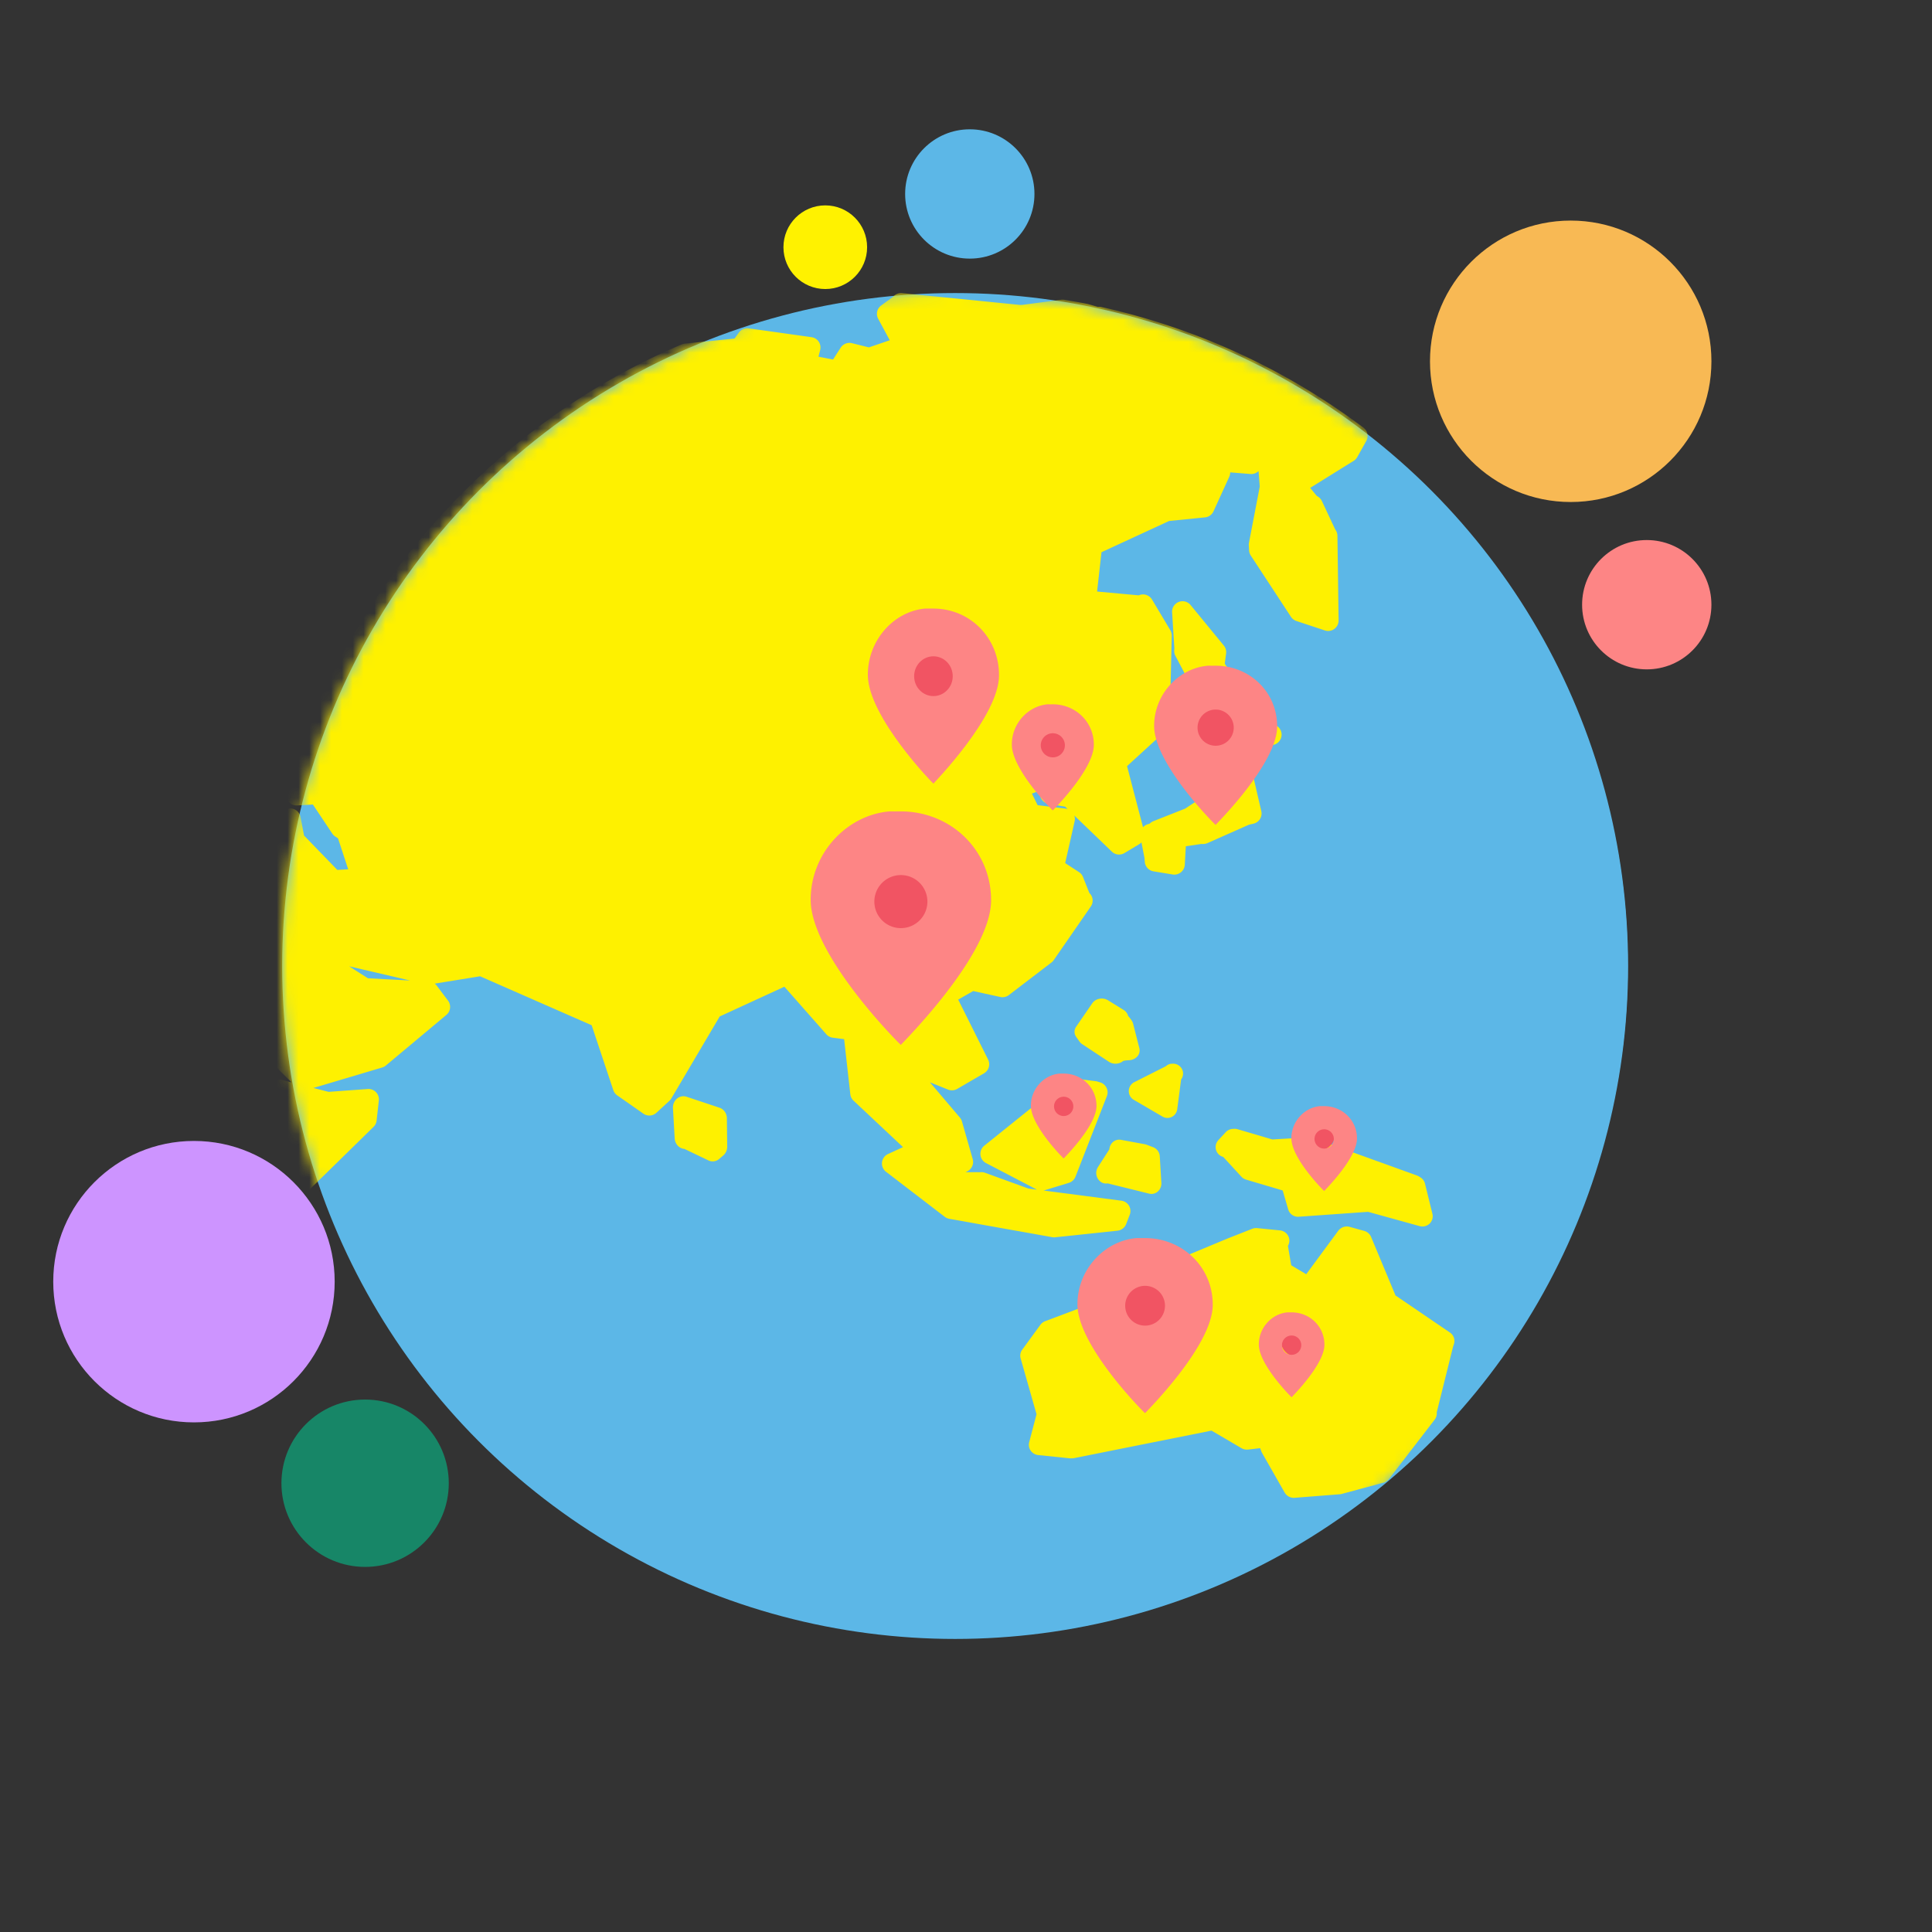 <svg xmlns="http://www.w3.org/2000/svg" xmlns:xlink="http://www.w3.org/1999/xlink" width="178" height="178" viewBox="0 0 178 178">
    <rect x="0" y="0" width="178" height="178" fill="#333333" stroke="none"/>
    <defs>
        <circle id="a" cx="62" cy="62" r="62"/>
        <path id="c" d="M18.333 14.3a1.833 1.833 0 1 1-3.666 0 1.833 1.833 0 0 1 3.666 0m-8.066-.087c.041 3.85 6.208 10.005 6.233 9.987-.007-.033 6.233-6.18 6.233-9.987.006-3.477-2.782-6.14-6.233-6.146-.128 0-.262.004-.78 0-2.922.239-5.474 2.867-5.453 6.146z"/>
        <path id="d" d="M17.778 14.3c0 1.013-.796 1.833-1.778 1.833s-1.778-.82-1.778-1.833.796-1.833 1.778-1.833 1.778.82 1.778 1.833m-7.822-.087c.04 3.85 6.02 10.005 6.044 9.987-.006-.033 6.044-6.18 6.044-9.987.006-3.477-2.698-6.14-6.044-6.146-.124 0-.254.004-.756 0-2.834.239-5.309 2.867-5.288 6.146z"/>
        <path id="e" d="M11.111 8.667a1.111 1.111 0 1 1-2.222 0 1.111 1.111 0 0 1 2.222 0m-4.889-.053c.025 2.334 3.763 6.064 3.778 6.053-.004-.02 3.778-3.745 3.778-6.053C13.78 6.507 12.09 4.892 10 4.889c-.077 0-.16.002-.472 0-1.772.145-3.319 1.737-3.306 3.725z"/>
        <path id="f" d="M16.667 13a1.667 1.667 0 1 1-3.333 0 1.667 1.667 0 0 1 3.333 0m-7.334-.08C9.371 16.423 14.977 22.018 15 22c-.006-.03 5.667-5.618 5.667-9.08.005-3.16-2.53-5.582-5.667-5.587-.116 0-.239.004-.708 0-2.657.218-4.978 2.607-4.959 5.588z"/>
        <path id="g" d="M8.889 6.933a.889.889 0 1 1-1.778 0 .889.889 0 0 1 1.778 0m-3.911-.042c.02 1.867 3.01 4.851 3.022 4.842-.003-.016 3.022-2.996 3.022-4.842.003-1.686-1.349-2.977-3.022-2.98-.062 0-.127.002-.378 0-1.417.116-2.654 1.39-2.644 2.98z"/>
        <path id="h" d="M8.889 6.933a.889.889 0 1 1-1.778 0 .889.889 0 0 1 1.778 0m-3.911-.042c.02 1.867 3.01 4.851 3.022 4.842-.003-.016 3.022-2.996 3.022-4.842.003-1.686-1.349-2.977-3.022-2.98-.062 0-.127.002-.378 0-1.417.116-2.654 1.39-2.644 2.98z"/>
        <path id="i" d="M8.889 6.933a.889.889 0 1 1-1.778 0 .889.889 0 0 1 1.778 0m-3.911-.042c.02 1.867 3.01 4.851 3.022 4.842-.003-.016 3.022-2.996 3.022-4.842.003-1.686-1.349-2.977-3.022-2.98-.062 0-.127.002-.378 0-1.417.116-2.654 1.39-2.644 2.98z"/>
        <path id="j" d="M24.444 19.067a2.444 2.444 0 1 1-4.888 0 2.444 2.444 0 0 1 4.888 0M13.69 18.95c.055 5.135 8.277 13.341 8.311 13.317-.009-.045 8.311-8.24 8.311-13.317.008-4.635-3.71-8.187-8.311-8.194-.17 0-.35.005-1.039 0-3.897.318-7.3 3.822-7.272 8.194z"/>
    </defs>
    <g fill="none" fill-rule="evenodd">
        <circle cx="89" cy="89" r="60.969" fill="#5CB7E7"/>
        <circle cx="33.638" cy="136.654" r="7.709" fill="#178667"/>
        <circle cx="17.87" cy="118.083" r="12.965" fill="#CD94FF"/>
        <circle cx="144.713" cy="33.287" r="12.965" fill="#F8B954"/>
        <circle cx="89.35" cy="17.87" r="5.957" fill="#5CB7E7"/>
        <circle cx="151.72" cy="55.713" r="5.957" fill="#FD8585"/>
        <circle cx="76.035" cy="22.776" r="3.854" fill="#FFF200"/>
        <g transform="translate(26 27)">
            <mask id="b" fill="#fff">
                <use xlink:href="#a"/>
            </mask>
            <use fill="#5CB7E7" xlink:href="#a"/>
            <g fill="#FEF100" mask="url(#b)">
                <path d="M76.207 78.898a.885.885 0 0 0-.049.068l-1 1.558a1.02 1.02 0 0 0-.044 1.016c.168.32.496.526.835.497l.118-.006 3.819.945a.878.878 0 0 0 .793-.205.998.998 0 0 0 .32-.8l-.145-2.423a.963.963 0 0 0-.603-.85l-.618-.235a.896.896 0 0 0-.15-.041l-2.216-.408a.872.872 0 0 0-.803.276 1.005 1.005 0 0 0-.257.608M77.483 70.748c.099-.028.302-.061.525-.068.305-.008.59-.136.777-.349a.816.816 0 0 0 .19-.747l-.556-2.179c-.052-.288-.23-.5-.4-.707-.028-.032-.058-.065-.083-.099a.901.901 0 0 0-.41-.545l-1.429-.888a1.124 1.124 0 0 0-.8-.146c-.278.05-.52.2-.666.416l-1.484 2.16c-.199.29-.196.654.009.942l.303.427a.95.95 0 0 0 .253.242l2.447 1.613a1.113 1.113 0 0 0 .76.171c.214-.028.41-.112.564-.243M81.963 75.904a.922.922 0 0 0 .498-.706l.358-2.74a.926.926 0 0 0 .154-.766.914.914 0 0 0-.92-.691l-.119.005c-.198.01-.38.1-.528.233l-2.902 1.463a.924.924 0 0 0-.504.8c-.01.34.165.659.456.828l2.652 1.547a.902.902 0 0 0 .855.027"/>
                <path d="M72.19 47.5l-2.591-.317-.527-1.068.614-.222.17.517c.11.338.4.588.75.648l1.53.263.223.215a1 1 0 0 0-.169-.036zM7.898 63.13l-1.725-1.1 5.597 1.305-3.872-.204zM71.11 87a.893.893 0 0 0 .102-.006l5.747-.608a.963.963 0 0 0 .796-.609l.33-.854a.958.958 0 0 0-.772-1.3l-7.195-.941c.041-.007.084-.007.125-.02l2.23-.682a.96.96 0 0 0 .614-.569l2.892-7.419a.961.961 0 0 0-.62-1.27l-.261-.08a1.106 1.106 0 0 0-.159-.032l-2.071-.256a.972.972 0 0 0-.721.204l-7.46 5.996a.96.96 0 0 0 .156 1.602l4.673 2.44c.008.005.018.006.027.011l-.66-.086a1.071 1.071 0 0 0-.11-.01l-4.02-1.46a.927.927 0 0 0-.373-.057l-.103.005-1.32-.004.155-.075a.96.96 0 0 0 .506-1.13l-.99-3.469a.959.959 0 0 0-.192-.359l-2.756-3.244 1.665.669a.956.956 0 0 0 .842-.062l2.475-1.44a.96.96 0 0 0 .377-1.259l-2.757-5.53 1.38-.788 2.496.546a.966.966 0 0 0 .79-.175l3.927-3.003a.96.96 0 0 0 .207-.216l3.415-4.939a.958.958 0 0 0-.131-1.246L73.78 53.8a.963.963 0 0 0-.368-.45l-1.274-.832.872-3.85a.955.955 0 0 0-.031-.533l3.457 3.327a.962.962 0 0 0 1.162.133l1.365-.82a.925.925 0 0 0 .202-.162l.274 1.407.034.395c.04.437.37.793.802.863l1.765.29a.955.955 0 0 0 .757-.199.96.96 0 0 0 .36-.693l.096-1.71 1.429-.21.144.004c.143 0 .286-.025.418-.082l3.82-1.694.424-.099a.962.962 0 0 0 .719-1.152l-1.065-4.591a.95.95 0 0 0-.768-.718l2.794-.777.037-.004a.963.963 0 0 0 .309-1.834l-3.151-1.42a.947.947 0 0 0 .4-1.407L86.84 34.15l.123-.94a.96.96 0 0 0-.21-.734l-3.06-3.731a.962.962 0 0 0-1.704.669l.211 3.361a.954.954 0 0 0 .09.644l2.231 4.233a.97.97 0 0 0 .178.239l.246.24c.11.106.247.173.391.217-.013.04-.036.076-.043.116l-.677 3.567a.96.96 0 0 0 .294.887c.15.14.344.21.542.234l-.582 2.744a.948.948 0 0 0 .023.485L83.19 47.5l-2.918 1.153a.94.94 0 0 0-.315.203.444.444 0 0 1-.179.074.938.938 0 0 0-.468.289l-1.472-5.634 3.619-3.313a.956.956 0 0 0 .311-.686l.189-8.015a.974.974 0 0 0-.136-.516l-1.684-2.821a.964.964 0 0 0-1.182-.4l-.042.016-3.836-.35.406-3.623 6.23-2.878 3.31-.332a.961.961 0 0 0 .78-.557l1.45-3.181a.947.947 0 0 0 .088-.408l1.865.15a.964.964 0 0 0 .747-.27l.113 1.424-.995 5.18a.992.992 0 0 0-.015.238l.027.473c.011.167.064.329.156.47l3.7 5.642a.957.957 0 0 0 .5.386l2.625.87a.963.963 0 0 0 1.265-.925l-.109-7.8a.955.955 0 0 0-.203-.577l-1.222-2.608a.963.963 0 0 0-.348-.406l-.138-.09-.599-.727 4.009-2.493a.955.955 0 0 0 .33-.347l.828-1.476a.961.961 0 0 0-.263-1.238A62.913 62.913 0 0 0 75.481 1.289a.97.97 0 0 0-.333-.016l-.935-.269c-.686-.14-1.38-.255-2.147-.383a1.07 1.07 0 0 0-.283-.005l-3.589.472-.186.008L57.088.004c-.275-.029-.541.09-.742.272a.897.897 0 0 0-.073.075l-1.082.788a.96.96 0 0 0-.281 1.233l1.066 1.977-1.924.657-1.559-.388a.97.97 0 0 0-1.04.414l-.701 1.091-1.346-.259.157-.606a.96.96 0 0 0-.797-1.193l-5.783-.813a.962.962 0 0 0-.915.392l-.39.546-4.577.464a.987.987 0 0 0-.278.072C19.205 12.17 5.587 27.593.397 45.985a.96.96 0 0 0 .98 1.22l1.45-.082 1.788 2.679c.074.11.17.204.282.277l.245.156.938 2.858-1.002.055-3.068-3.17-.323-1.71a.964.964 0 0 0-.92-.783c-.452.016-.854.294-.96.734A63.753 63.753 0 0 0-2 63.257c0 2.198.117 4.442.35 6.67a.958.958 0 0 0 .28.583l2.234 2.212-.826-.21a.958.958 0 0 0-1.187 1.086 63.35 63.35 0 0 0 2.037 8.639.964.964 0 0 0 1.59.399l5.937-5.815a.955.955 0 0 0 .283-.58l.205-1.843a.96.96 0 0 0-1.025-1.065l-3.6.262-1.402-.358 6.337-1.887a.949.949 0 0 0 .342-.184l5.571-4.659a.962.962 0 0 0 .151-1.316l-1.04-1.382a.943.943 0 0 0-.186-.185l4.178-.677 10.282 4.511 1.994 5.978a.962.962 0 0 0 .36.483l2.408 1.684a.962.962 0 0 0 1.203-.08l1.2-1.104a.977.977 0 0 0 .178-.219l4.455-7.551 5.958-2.74 3.863 4.38c.155.176.369.29.6.318l1.042.133.571 5.078c.025.227.131.438.298.593l4.556 4.277-1.381.636a.96.96 0 0 0-.184 1.635l5.407 4.147a.965.965 0 0 0 .416.185l9.487 1.694c.056.01.112.015.169.015z"/>
                <path d="M40.29 75.057l-3.032-1.01a.924.924 0 0 0-.887.173c-.251.211-.389.54-.37.879l.16 2.785c.03.524.42.933.9.97l2.2 1.055a.916.916 0 0 0 1.002-.135l.373-.318c.233-.199.367-.502.364-.82l-.03-2.603c-.004-.448-.278-.841-.68-.976M107.584 95.769l-5.012-3.415-2.25-5.393a.965.965 0 0 0-.636-.555l-1.332-.37a.994.994 0 0 0-1.06.36l-2.949 4.002-1.38-.824-.305-1.793a.928.928 0 0 0 .123-.613.963.963 0 0 0-.866-.81l-2.088-.209a1.03 1.03 0 0 0-.464.065l-2.272.895-6.724 2.798a.982.982 0 0 0-.182.1l-3.142 2.174-6.748 2.541a.966.966 0 0 0-.444.337L68.18 97.35a.93.93 0 0 0-.145.805l1.463 5.141-.677 2.584a.934.934 0 0 0 .143.778.984.984 0 0 0 .698.402l2.883.297a.925.925 0 0 0 .146.005l.132-.005c.052-.002.103-.009.154-.019l12.643-2.532 2.76 1.618c.186.109.406.152.62.128l1.098-.13.12.316c.017.045.037.09.062.131l2.076 3.64a.977.977 0 0 0 .93.487l4.152-.326a.905.905 0 0 0 .181-.031l3.836-1.034a.962.962 0 0 0 .52-.346l4.204-5.462a.933.933 0 0 0 .193-.63l-.003-.04 1.499-6.028.085-.263a.936.936 0 0 0-.37-1.068M94.555 77.79l-3.334.19-3.196-.941a.956.956 0 0 0-.31-.038l-.13.006a.954.954 0 0 0-.657.304l-.68.735a.94.94 0 0 0 .45 1.545l1.675 1.823a.96.96 0 0 0 .43.267l3.373 1 .508 1.74a.942.942 0 0 0 .995.678l6.364-.45 4.756 1.317a.953.953 0 0 0 .914-.232.942.942 0 0 0 .26-.9l-.684-2.78a.937.937 0 0 0-.403-.565l-.13-.084a.999.999 0 0 0-.193-.096l-9.596-3.466a.95.95 0 0 0-.412-.054"/>
            </g>
            <circle cx="57" cy="56" r="4" fill="#F15463"/>
            <circle cx="60" cy="36" r="4" fill="#F15463"/>
            <circle cx="71" cy="42" r="2" fill="#F15463"/>
            <circle cx="86" cy="40" r="2" fill="#F15463"/>
            <circle cx="72" cy="75" r="2" fill="#F15463"/>
            <circle cx="80" cy="94" r="3" fill="#F15463"/>
            <circle cx="93.5" cy="96.5" r="1.5" fill="#F15463"/>
            <circle cx="95.5" cy="77.5" r="1.5" fill="#F15463"/>
            <use fill="#FD8585" transform="translate(63 79)" xlink:href="#c"/>
            <use fill="#FD8585" transform="translate(44 21)" xlink:href="#d"/>
            <use fill="#FD8585" transform="translate(61 33)" xlink:href="#e"/>
            <use fill="#FD8585" transform="translate(71 27)" xlink:href="#f"/>
            <use fill="#FD8585" transform="translate(85 90)" xlink:href="#g"/>
            <use fill="#FD8585" transform="translate(88 71)" xlink:href="#h"/>
            <g transform="translate(64 68)">
                <use fill="#FD8585" xlink:href="#i"/>
            </g>
            <g transform="translate(35 37)">
                <use fill="#FD8585" xlink:href="#j"/>
            </g>
        </g>
    </g>
</svg>

